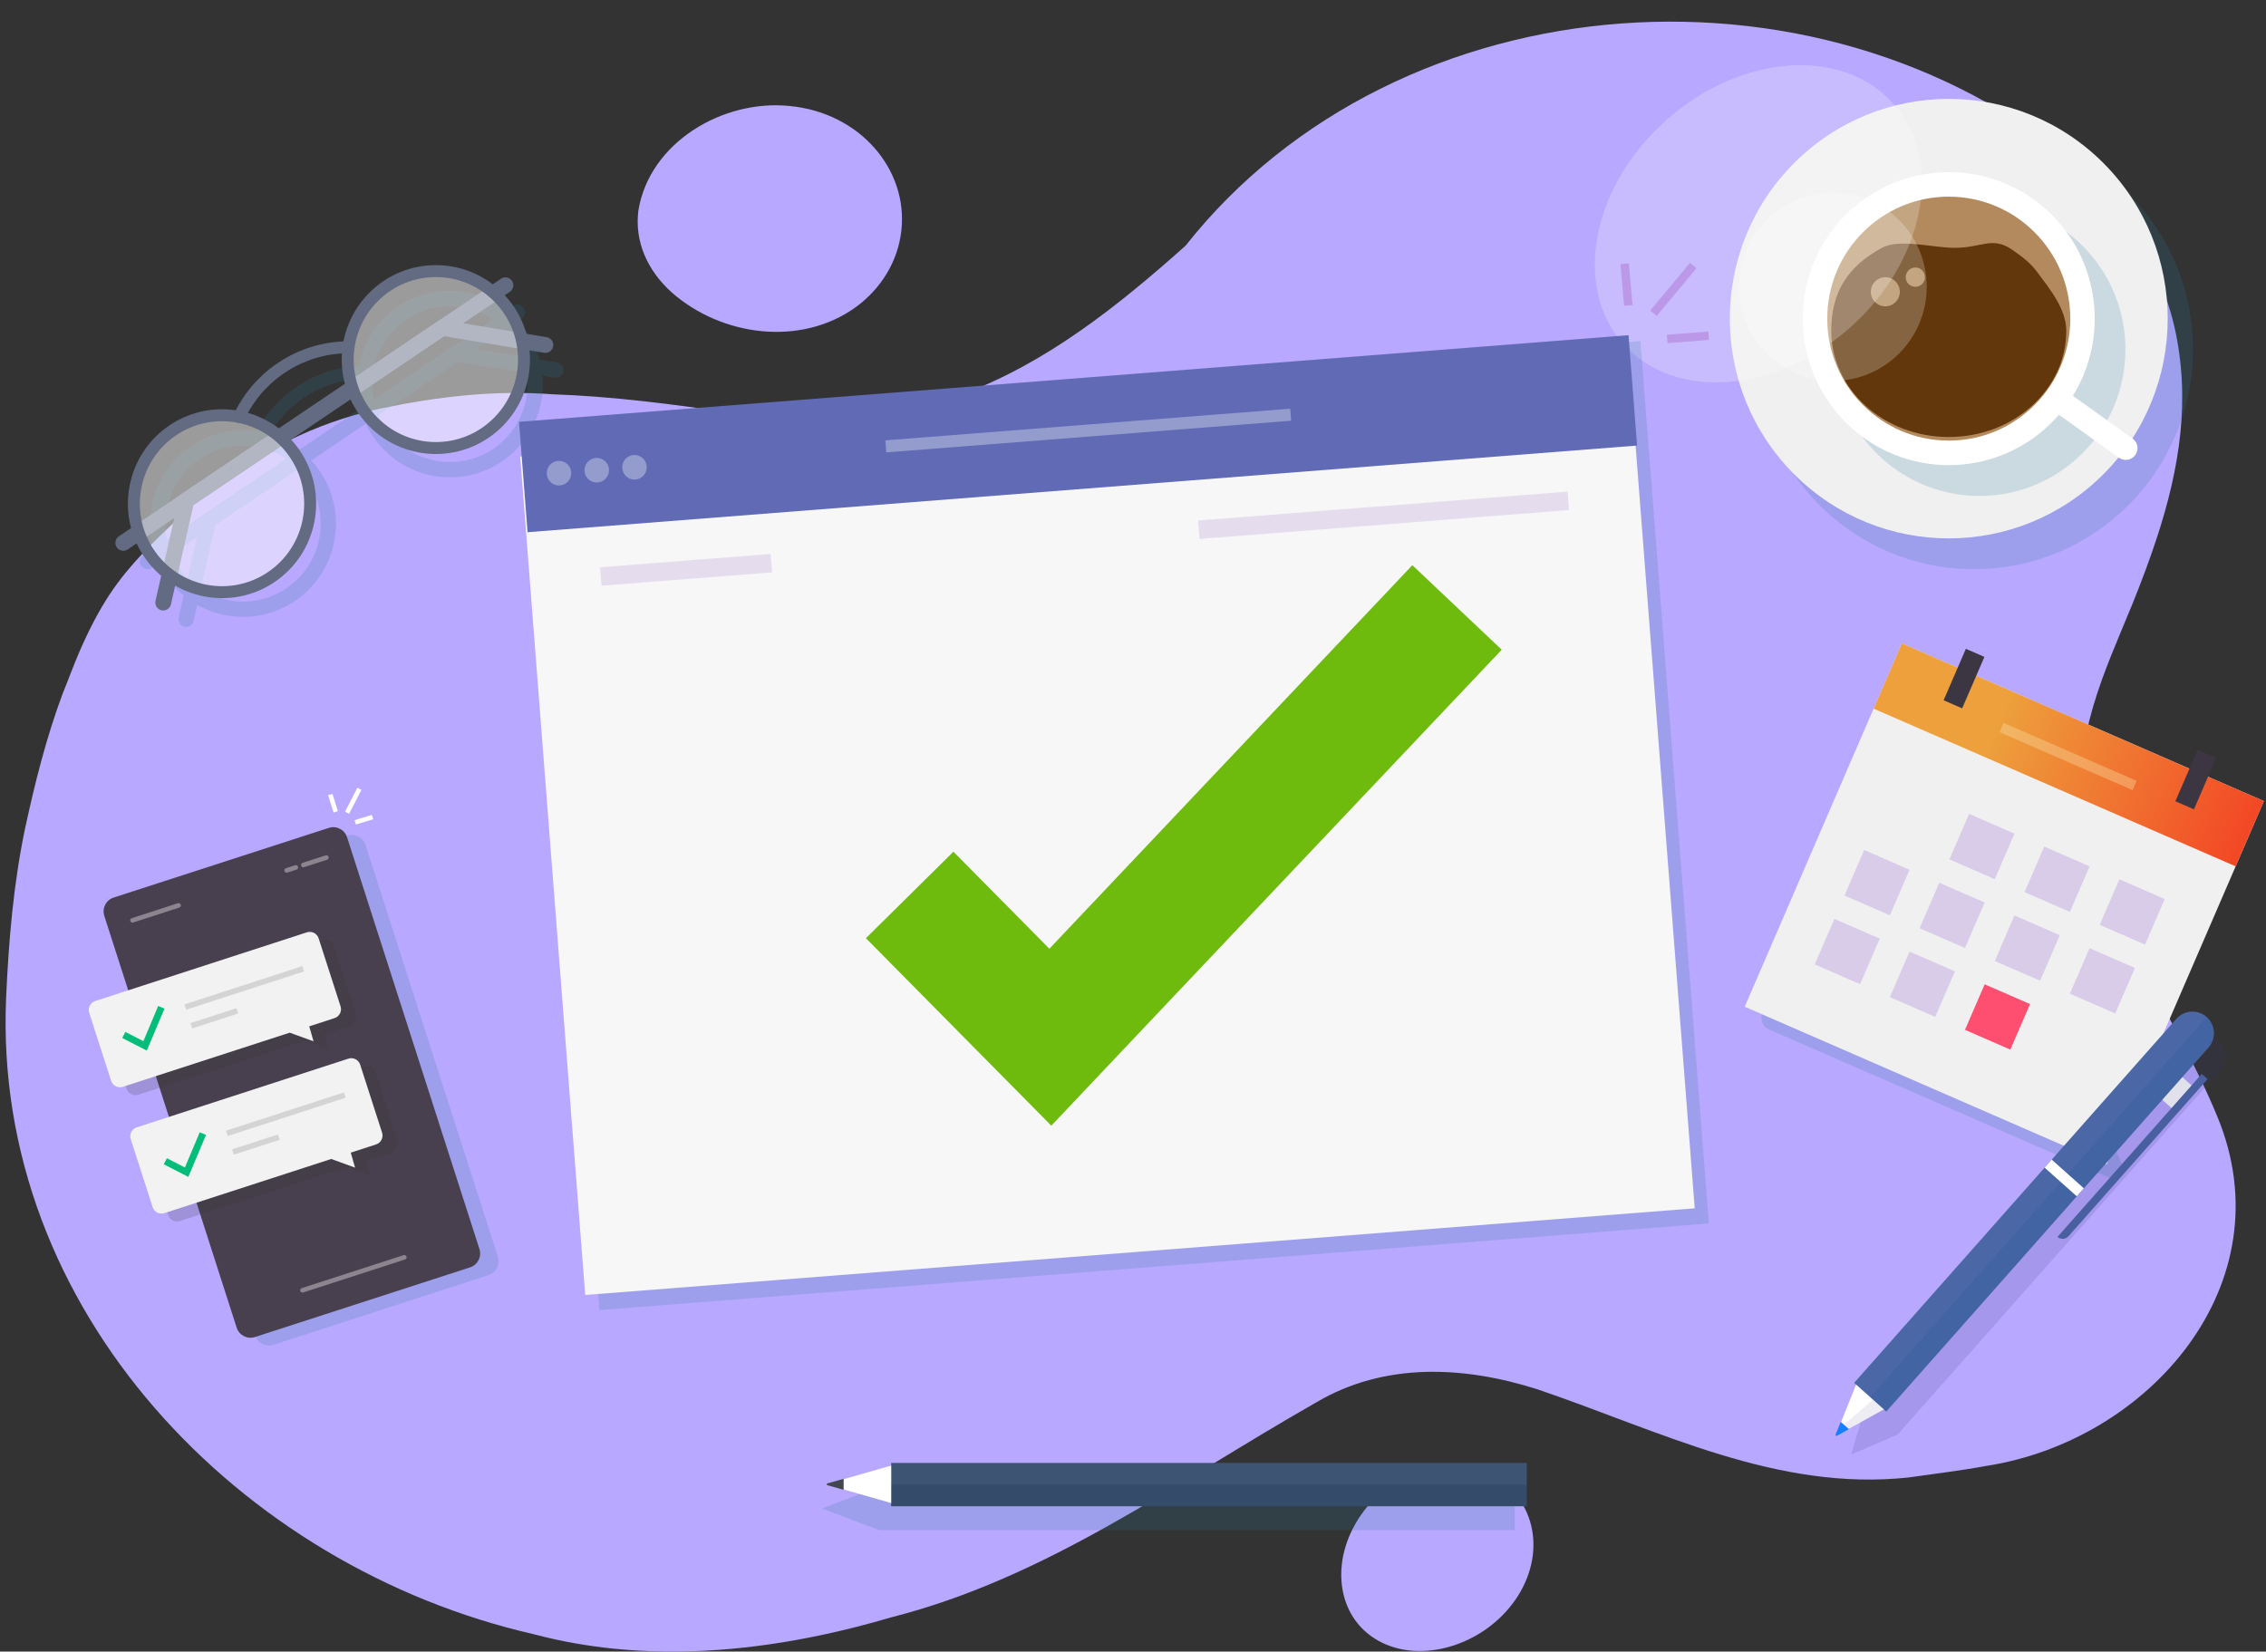 <svg width="262" height="191" viewBox="0 0 262 191" fill="none" xmlns="http://www.w3.org/2000/svg">
<rect x="0" y="0" width="262" height="191" fill="#333333" stroke="none"/>
<g opacity="0.45">
<path d="M46.555 66.882C46.884 66.552 46.884 66.017 46.555 65.688C46.227 65.358 45.694 65.358 45.366 65.688C45.038 66.017 45.038 66.552 45.366 66.882C45.694 67.211 46.227 67.211 46.555 66.882Z" stroke="white" stroke-width="0.959" stroke-miterlimit="10"/>
<path d="M185.457 10.791C185.58 10.028 185.064 9.31 184.305 9.186C183.545 9.062 182.829 9.58 182.706 10.343C182.582 11.105 183.098 11.824 183.858 11.948C184.618 12.072 185.334 11.554 185.457 10.791Z" stroke="white" stroke-width="0.738" stroke-miterlimit="10"/>
<path d="M197.328 67.163L199.371 65.113" stroke="white" stroke-width="0.959" stroke-miterlimit="10"/>
<path d="M200.973 63.506L203.014 61.455" stroke="white" stroke-width="0.959" stroke-miterlimit="10"/>
<path d="M197.328 61.455L199.371 63.506" stroke="white" stroke-width="0.959" stroke-miterlimit="10"/>
<path d="M200.973 65.113L203.014 67.163" stroke="white" stroke-width="0.959" stroke-miterlimit="10"/>
</g>
<path d="M12.71 68.693C14.966 65.294 17.708 62.713 20.508 60.053C21.401 59.205 22.327 58.391 23.285 57.615C23.716 57.265 24.141 56.923 24.567 56.58C30.063 52.154 36.488 48.964 43.396 47.384C43.616 47.334 43.837 47.285 44.06 47.237C50.562 45.882 57.11 45.091 63.868 45.597C70.757 45.833 77.664 46.728 84.763 47.766C85.671 47.899 86.585 48.004 87.5 48.083C90.43 48.338 93.181 48.559 95.953 48.435C106.973 48.405 116.383 44.201 124.89 38.264C129.143 35.295 133.174 31.904 137.081 28.41C161.652 -2.687 211.804 -6.426 242.031 20.661C243.186 21.779 243.927 22.96 244.93 24.185C248.004 28.268 250.209 32.739 251.391 37.706C253.328 46.179 251.988 54.182 249.429 62.052C248.575 64.676 247.587 67.285 246.539 69.89C243.363 77.637 239.476 85.622 241.012 94.094C243.313 106.804 251.293 116.86 256.359 129.093C264.394 148.442 248.459 166.659 229.59 169.542C226.543 170.105 223.669 170.431 220.644 170.869C205.474 172.497 192.012 165.523 177.791 160.679C169.253 157.957 160.067 157.517 152.171 162.194C135.704 171.571 121.132 182.451 102.962 187.064C100.344 187.835 97.7 188.512 95.043 189.077C87.071 190.772 78.976 191.462 71.083 190.677C67.926 190.363 64.801 189.813 61.729 188.997C27.787 181.254 -0.92 151.498 0.711 115.296C1.007 108.713 1.565 102.174 2.907 95.762C4.054 90.513 5.31 85.413 7.263 80.163C7.936 78.548 8.457 77.042 9.152 75.446C10.271 72.844 11.462 70.573 12.71 68.693Z" fill="#B8A8FF"/>
<path d="M157.039 175.686C158.749 172.989 161.275 171.069 163.996 170.133C166.718 169.198 169.655 169.239 172.199 170.465C174.743 171.691 176.414 173.869 177.034 176.409C177.656 178.95 177.209 181.861 175.512 184.554C173.814 187.247 171.177 189.217 168.31 190.213C165.445 191.208 162.381 191.219 159.835 189.992C157.29 188.765 155.73 186.537 155.245 183.941C154.759 181.345 155.329 178.383 157.039 175.687V175.686Z" fill="#B8A8FF"/>
<path d="M73.812 24.34C75.104 16.455 83.587 11.476 91.282 12.255C95.373 12.645 98.795 14.481 101.102 17.102C103.408 19.723 104.625 23.13 104.212 26.715C103.799 30.3 101.835 33.39 98.998 35.484C92.613 40.136 83.426 38.9 77.655 33.81C74.898 31.322 73.342 27.982 73.812 24.338V24.34Z" fill="#B8A8FF"/>
<g style="mix-blend-mode:multiply" opacity="0.19">
<path d="M101.659 176.959L95.016 174.455L101.659 171.949H175.147V176.959H101.659Z" fill="#2D7C99"/>
</g>
<path d="M176.527 174.193V169.184H103.04V174.193H176.527Z" fill="#3D5473"/>
<g style="mix-blend-mode:multiply" opacity="0.17">
<path d="M103.039 174.194V171.69H176.527V174.194H103.039Z" fill="#081B33"/>
</g>
<path d="M96.41 171.928V171.389L103.039 169.494V173.824L96.41 171.928Z" fill="white"/>
<path d="M95.584 171.659C95.584 171.611 95.621 171.569 95.677 171.553L97.542 171.02V172.298L95.677 171.765C95.621 171.749 95.584 171.707 95.584 171.659Z" fill="#42474D"/>
<path d="M38.816 93.885L38.184 91.888" stroke="white" stroke-width="0.53" stroke-miterlimit="10"/>
<path d="M40.127 93.992L41.555 91.226" stroke="white" stroke-width="0.53" stroke-miterlimit="10"/>
<path d="M41.074 95.1L43.07 94.489" stroke="white" stroke-width="0.53" stroke-miterlimit="10"/>
<g style="mix-blend-mode:multiply" opacity="0.19">
<path d="M56.492 147.466L31.613 155.525C30.732 155.81 29.788 155.324 29.503 154.44L14.196 106.817C13.913 105.933 14.396 104.986 15.277 104.7L40.157 96.641C41.037 96.356 41.981 96.841 42.266 97.725L57.573 145.348C57.856 146.232 57.373 147.18 56.492 147.466Z" fill="#2D7C99"/>
</g>
<path d="M54.354 146.567L29.474 154.626C28.593 154.911 27.649 154.425 27.364 153.541L12.058 105.919C11.774 105.034 12.258 104.087 13.138 103.801L38.018 95.742C38.899 95.457 39.843 95.942 40.128 96.826L55.434 144.449C55.718 145.333 55.234 146.281 54.354 146.567Z" fill="#48404E"/>
<path d="M53.718 145.253L29.225 153.187C28.963 153.273 28.68 153.128 28.596 152.864L13.452 105.747C13.367 105.483 13.511 105.2 13.774 105.115L38.267 97.182C38.529 97.096 38.812 97.241 38.896 97.505L54.04 144.622C54.125 144.885 53.981 145.169 53.718 145.253Z" fill="#48404E"/>
<g opacity="0.36">
<path d="M15.318 106.434L20.649 104.708" stroke="white" stroke-width="0.53" stroke-miterlimit="10" stroke-linecap="round"/>
<path d="M34.973 149.219L46.745 145.406" stroke="white" stroke-width="0.53" stroke-miterlimit="10" stroke-linecap="round"/>
<path d="M35.072 100.036L37.737 99.172" stroke="white" stroke-width="0.53" stroke-miterlimit="10" stroke-linecap="round"/>
<path d="M33.143 100.66L34.204 100.316" stroke="white" stroke-width="0.53" stroke-miterlimit="10" stroke-linecap="round"/>
</g>
<g style="mix-blend-mode:multiply" opacity="0.19">
<path d="M37.27 108.739L12.796 116.685C12.229 116.869 11.918 117.48 12.102 118.049L14.633 125.908C14.817 126.478 15.426 126.79 15.993 126.605L35.283 120.343L38.04 121.344L37.542 119.61L40.468 118.66C41.035 118.475 41.346 117.865 41.162 117.295L38.63 109.437C38.447 108.867 37.838 108.555 37.271 108.739H37.27Z" fill="#363636"/>
</g>
<path d="M35.483 107.822L11.009 115.767C10.442 115.952 10.131 116.563 10.315 117.132L12.846 124.991C13.03 125.56 13.639 125.873 14.206 125.688L33.496 119.426L36.253 120.427L35.755 118.693L38.681 117.743C39.248 117.558 39.559 116.948 39.375 116.378L36.843 108.52C36.66 107.95 36.051 107.638 35.484 107.822H35.483Z" fill="#F2F2F2"/>
<path d="M14.664 119.87L16.775 120.952L18.502 116.857" stroke="#05BD7A" stroke-width="0.789" stroke-miterlimit="10" stroke-linecap="square"/>
<path d="M21.736 116.362L34.758 112.134" stroke="#D4D4D4" stroke-width="0.646" stroke-miterlimit="10" stroke-linecap="square"/>
<path d="M22.434 118.526L27.13 117.001" stroke="#D4D4D4" stroke-width="0.646" stroke-miterlimit="10" stroke-linecap="square"/>
<g style="mix-blend-mode:multiply" opacity="0.19">
<path d="M42.072 123.347L17.599 131.292C17.032 131.477 16.721 132.087 16.904 132.657L19.436 140.515C19.62 141.085 20.228 141.397 20.796 141.213L40.085 134.95L42.843 135.952L42.345 134.218L45.27 133.267C45.838 133.083 46.149 132.472 45.965 131.903L43.433 124.044C43.249 123.474 42.641 123.162 42.074 123.347H42.072Z" fill="#363636"/>
</g>
<path d="M40.283 122.43L15.81 130.375C15.242 130.559 14.931 131.17 15.115 131.74L17.647 139.598C17.831 140.168 18.439 140.48 19.007 140.295L38.296 134.033L41.054 135.034L40.556 133.3L43.481 132.35C44.049 132.166 44.36 131.555 44.176 130.986L41.644 123.127C41.46 122.557 40.852 122.245 40.285 122.43H40.283Z" fill="#F2F2F2"/>
<path d="M19.467 134.477L21.576 135.56L23.304 131.464" stroke="#05BD7A" stroke-width="0.789" stroke-miterlimit="10" stroke-linecap="square"/>
<path d="M26.537 130.97L39.559 126.742" stroke="#D4D4D4" stroke-width="0.646" stroke-miterlimit="10" stroke-linecap="square"/>
<path d="M27.234 133.133L31.93 131.609" stroke="#D4D4D4" stroke-width="0.646" stroke-miterlimit="10" stroke-linecap="square"/>
<g style="mix-blend-mode:multiply" opacity="0.19">
<path d="M17.05 65.828C16.765 65.828 16.485 65.69 16.314 65.434C16.042 65.027 16.15 64.475 16.556 64.201L52.538 39.939L64.418 41.915C64.901 41.995 65.228 42.453 65.147 42.937C65.067 43.421 64.611 43.749 64.129 43.668L52.942 41.808L17.543 65.676C17.392 65.779 17.22 65.828 17.051 65.828H17.05Z" fill="#2D7C99"/>
<path d="M21.52 72.508C21.455 72.508 21.389 72.501 21.322 72.485C20.846 72.376 20.547 71.9 20.655 71.421L23.326 59.633L59.308 35.372C59.714 35.099 60.264 35.207 60.537 35.615C60.809 36.023 60.702 36.574 60.295 36.849L24.897 60.717L22.381 71.817C22.288 72.229 21.922 72.508 21.518 72.508H21.52Z" fill="#2D7C99"/>
<path d="M28.118 71.348C27.422 71.348 26.722 71.28 26.024 71.143C23.208 70.587 20.775 68.965 19.175 66.573C17.575 64.18 16.997 61.306 17.551 58.478C18.104 55.651 19.72 53.208 22.104 51.602C24.487 49.995 27.35 49.416 30.166 49.972C32.983 50.528 35.416 52.15 37.016 54.542C38.616 56.935 39.194 59.809 38.64 62.637C38.086 65.464 36.47 67.907 34.087 69.513C32.294 70.722 30.23 71.35 28.117 71.35L28.118 71.348ZM28.077 51.543C26.313 51.543 24.589 52.067 23.091 53.076C21.1 54.418 19.75 56.459 19.288 58.82C18.826 61.182 19.307 63.583 20.644 65.582C21.981 67.58 24.013 68.936 26.366 69.399C28.718 69.863 31.111 69.38 33.101 68.038C35.092 66.696 36.442 64.655 36.904 62.294C37.366 59.932 36.885 57.531 35.548 55.532C34.211 53.534 32.178 52.178 29.826 51.715C29.243 51.6 28.658 51.543 28.077 51.543Z" fill="#2D7C99"/>
<path d="M52.036 55.211C48.573 55.211 45.171 53.537 43.098 50.441C41.498 48.048 40.921 45.174 41.474 42.347C42.028 39.519 43.644 37.077 46.027 35.47C48.41 33.864 51.274 33.284 54.09 33.84C56.907 34.396 59.34 36.018 60.94 38.41C62.54 40.803 63.118 43.677 62.564 46.505C62.01 49.333 60.394 51.775 58.011 53.381C56.176 54.619 54.095 55.211 52.035 55.211H52.036ZM52.001 35.411C50.236 35.411 48.513 35.935 47.015 36.944C45.024 38.286 43.674 40.327 43.212 42.688C42.75 45.05 43.231 47.452 44.568 49.45C47.328 53.575 52.916 54.677 57.025 51.906C61.134 49.135 62.231 43.526 59.472 39.401C58.135 37.402 56.102 36.047 53.75 35.583C53.168 35.468 52.582 35.411 52.001 35.411Z" fill="#2D7C99"/>
<path d="M29.996 51.593C29.877 51.593 29.756 51.564 29.645 51.505C29.28 51.31 29.141 50.854 29.337 50.489L29.641 49.914C32.127 45.223 36.96 42.304 42.254 42.296L42.257 43.799C37.516 43.806 33.189 46.419 30.963 50.62L30.659 51.194C30.524 51.448 30.265 51.593 29.997 51.593H29.996Z" fill="#2D7C99"/>
</g>
<path d="M14.254 62.782L51.137 37.913L63.056 39.895" stroke="#626B82" stroke-width="1.829" stroke-miterlimit="10" stroke-linecap="round"/>
<path d="M58.436 32.991L21.553 57.86L18.873 69.686" stroke="#626B82" stroke-width="1.829" stroke-miterlimit="10" stroke-linecap="round"/>
<g opacity="0.51">
<path d="M34.131 52.548C37.268 57.239 36.025 63.596 31.352 66.746C26.68 69.896 20.348 68.647 17.21 63.957C14.073 59.266 15.316 52.909 19.988 49.759C22.325 48.184 25.076 47.709 27.635 48.214C30.194 48.718 32.561 50.203 34.131 52.548Z" fill="white"/>
<path d="M57.601 48.818C61.581 44.822 61.581 38.344 57.601 34.348C53.62 30.352 47.167 30.352 43.187 34.348C39.207 38.344 39.207 44.822 43.187 48.818C47.167 52.813 53.62 52.813 57.601 48.818Z" fill="white"/>
</g>
<path d="M34.131 52.548C37.268 57.239 36.025 63.596 31.352 66.746C26.68 69.896 20.348 68.647 17.21 63.957C14.073 59.266 15.316 52.909 19.988 49.759C22.325 48.184 25.076 47.709 27.635 48.214C30.194 48.718 32.561 50.203 34.131 52.548Z" stroke="#626B82" stroke-width="1.382" stroke-miterlimit="10" stroke-linecap="round"/>
<path d="M57.601 48.818C61.581 44.822 61.581 38.344 57.601 34.348C53.62 30.352 47.167 30.352 43.187 34.348C39.207 38.344 39.207 44.822 43.187 48.818C47.167 52.813 53.62 52.813 57.601 48.818Z" stroke="#626B82" stroke-width="1.382" stroke-miterlimit="10" stroke-linecap="round"/>
<path d="M27.633 48.215L27.947 47.622C30.378 43.037 35.126 40.169 40.301 40.161" stroke="#626B82" stroke-width="1.382" stroke-miterlimit="10" stroke-linecap="round"/>
<g style="mix-blend-mode:multiply" opacity="0.19">
<path d="M228.234 65.828C242.215 65.828 253.549 54.449 253.549 40.413C253.549 26.377 242.215 14.999 228.234 14.999C214.252 14.999 202.918 26.377 202.918 40.413C202.918 54.449 214.252 65.828 228.234 65.828Z" fill="#2D7C99"/>
</g>
<path d="M243.222 54.821C253.108 44.896 253.108 28.805 243.222 18.88C233.336 8.955 217.307 8.955 207.42 18.88C197.534 28.805 197.534 44.896 207.42 54.821C217.307 64.746 233.336 64.746 243.222 54.821Z" fill="#F0F0F0"/>
<g style="mix-blend-mode:multiply" opacity="0.19">
<path d="M228.871 57.356C238.192 57.356 245.748 49.77 245.748 40.413C245.748 31.056 238.192 23.47 228.871 23.47C219.55 23.47 211.994 31.056 211.994 40.413C211.994 49.77 219.55 57.356 228.871 57.356Z" fill="#2D7C99"/>
</g>
<path d="M238.264 46.435L245.78 51.824" stroke="white" stroke-width="2.721" stroke-miterlimit="10" stroke-linecap="round"/>
<path d="M237.255 48.831C243.846 42.214 243.846 31.487 237.255 24.87C230.664 18.254 219.978 18.254 213.387 24.87C206.796 31.487 206.796 42.214 213.387 48.831C219.978 55.448 230.664 55.448 237.255 48.831Z" fill="white"/>
<path d="M225.321 50.956C233.081 50.956 239.372 44.64 239.372 36.849C239.372 29.059 233.081 22.743 225.321 22.743C217.561 22.743 211.27 29.059 211.27 36.849C211.27 44.64 217.561 50.956 225.321 50.956Z" fill="#B38A5D"/>
<path d="M238.909 38.254C238.909 45.04 232.825 50.54 225.322 50.54C217.818 50.54 211.734 45.04 211.734 38.254C211.734 33.776 213.633 30.808 217.591 28.661C219.63 27.555 223.454 28.661 226.005 28.661C229.164 28.661 230.384 27.273 232.691 28.908C233.82 29.709 234.722 30.355 235.524 31.435C236.974 33.389 238.908 35.723 238.908 38.253L238.909 38.254Z" fill="#61370B"/>
<path d="M217.985 35.427C218.91 35.427 219.661 34.673 219.661 33.744C219.661 32.815 218.91 32.061 217.985 32.061C217.059 32.061 216.309 32.815 216.309 33.744C216.309 34.673 217.059 35.427 217.985 35.427Z" fill="#B38A5D"/>
<path d="M222.566 32.052C222.566 31.436 222.069 30.937 221.455 30.937C220.841 30.937 220.344 31.436 220.344 32.052C220.344 32.669 220.841 33.167 221.455 33.167C222.069 33.167 222.566 32.669 222.566 32.052Z" fill="#B38A5D"/>
<path opacity="0.23" d="M211.928 44.053C217.916 44.053 222.77 39.18 222.77 33.169C222.77 27.157 217.916 22.284 211.928 22.284C205.94 22.284 201.086 27.157 201.086 33.169C201.086 39.18 205.94 44.053 211.928 44.053Z" fill="white"/>
<path opacity="0.23" d="M213.837 37.946C222.5 30.32 224.802 18.734 218.98 12.069C213.157 5.403 201.414 6.183 192.752 13.809C184.089 21.436 181.787 33.022 187.609 39.687C193.432 46.352 205.174 45.573 213.837 37.946Z" fill="white"/>
<g style="mix-blend-mode:multiply" opacity="0.19">
<path d="M245.628 135.333C245.3 136.091 244.423 136.439 243.667 136.11L204.542 119.064C203.787 118.735 203.44 117.855 203.768 117.097L221.066 77.082" fill="#2D7C99"/>
</g>
<path d="M243.588 134.664L201.729 116.427L219.895 74.405L261.754 92.642L243.588 134.664Z" fill="#F0F0F0"/>
<path d="M261.754 92.641L219.895 74.404L216.631 81.954L258.49 100.191L261.754 92.641Z" fill="url(#paint0_linear_715_6192)"/>
<path opacity="0.38" d="M231.955 84.366L246.271 90.604" stroke="#FADDA3" stroke-width="1.17" stroke-miterlimit="10" stroke-linecap="square"/>
<path d="M226.869 81.919L224.725 80.985L227.297 75.035L229.441 75.969L226.869 81.919Z" fill="#3C3542"/>
<path d="M253.668 93.596L251.523 92.661L254.096 86.711L256.241 87.645L253.668 93.596Z" fill="#3C3542"/>
<path d="M232.918 96.407L227.672 94.122L225.395 99.388L230.641 101.674L232.918 96.407Z" fill="#D8CCE8"/>
<path d="M241.603 100.192L236.357 97.906L234.081 103.172L239.327 105.458L241.603 100.192Z" fill="#D8CCE8"/>
<path d="M250.291 103.976L245.045 101.691L242.768 106.957L248.014 109.242L250.291 103.976Z" fill="#D8CCE8"/>
<path d="M220.787 100.586L215.541 98.3L213.264 103.566L218.51 105.852L220.787 100.586Z" fill="#D8CCE8"/>
<path d="M229.472 104.37L224.227 102.085L221.95 107.351L227.196 109.636L229.472 104.37Z" fill="#D8CCE8"/>
<path d="M238.16 108.156L232.914 105.87L230.638 111.136L235.883 113.422L238.16 108.156Z" fill="#D8CCE8"/>
<path d="M246.845 111.94L241.6 109.654L239.323 114.92L244.569 117.206L246.845 111.94Z" fill="#D8CCE8"/>
<path d="M217.343 108.55L212.098 106.265L209.821 111.531L215.067 113.817L217.343 108.55Z" fill="#D8CCE8"/>
<path d="M226.031 112.335L220.785 110.049L218.509 115.316L223.754 117.601L226.031 112.335Z" fill="#D8CCE8"/>
<path d="M234.716 116.119L229.471 113.834L227.194 119.1L232.44 121.386L234.716 116.119Z" fill="#FF4F70"/>
<path d="M253.755 125.844L252.301 124.547L249.982 127.168L251.436 128.464L253.755 125.844Z" fill="white"/>
<path d="M237.893 143.043L254.572 124.194L255.246 124.795L239.165 142.967C238.835 143.341 238.265 143.375 237.893 143.042V143.043Z" fill="#4B67A6"/>
<g style="mix-blend-mode:multiply" opacity="0.15">
<path d="M219.413 165.899L214.037 168.217L215.697 162.585L252.958 120.48C253.869 119.451 255.441 119.357 256.467 120.272C257.493 121.187 257.586 122.765 256.675 123.795L219.414 165.899H219.413Z" fill="#36367D"/>
</g>
<path d="M218.092 163.243L214.375 159.929L251.636 117.825C252.547 116.795 254.119 116.702 255.145 117.616C256.17 118.531 256.264 120.109 255.352 121.139L218.092 163.243Z" fill="#4B67A6"/>
<g style="mix-blend-mode:multiply" opacity="0.17">
<path d="M218.092 163.243L216.234 161.586L255.145 117.615C256.171 118.53 256.264 120.108 255.353 121.138L218.092 163.242V163.243Z" fill="#175196"/>
</g>
<path d="M240.937 137.422L237.221 134.108L236.402 135.033L240.118 138.347L240.937 137.422Z" fill="white"/>
<path d="M212.9 165.71L212.502 165.354L214.605 160.134L217.816 162.998L212.9 165.71Z" fill="white"/>
<g style="mix-blend-mode:multiply" opacity="0.09">
<path d="M212.9 165.71L212.502 165.354L216.553 161.872L217.816 162.998L212.9 165.71Z" fill="#36367D"/>
</g>
<path d="M212.264 166.028C212.229 165.996 212.217 165.946 212.235 165.901L212.826 164.433L213.775 165.279L212.393 166.041C212.351 166.064 212.3 166.058 212.264 166.026V166.028Z" fill="#177FFF"/>
<g style="mix-blend-mode:multiply" opacity="0.19">
<path d="M189.671 39.444L61.387 49.467L69.298 151.513L197.581 141.491L189.671 39.444Z" fill="#2D7C99"/>
</g>
<path d="M188.43 42.774L60.147 52.796L67.663 149.762L195.947 139.74L188.43 42.774Z" fill="#F7F7F7"/>
<path d="M188.294 38.763L60.01 48.786L60.999 61.549L189.283 51.527L188.294 38.763Z" fill="#606AB5"/>
<g opacity="0.33">
<path d="M66.047 54.611C66.109 55.395 65.524 56.081 64.743 56.142C63.963 56.203 63.279 55.616 63.219 54.833C63.158 54.049 63.742 53.363 64.523 53.303C65.304 53.241 65.987 53.828 66.047 54.611Z" fill="white"/>
<path d="M70.412 54.27C70.474 55.053 69.889 55.739 69.109 55.8C68.328 55.861 67.645 55.275 67.585 54.491C67.523 53.707 68.108 53.021 68.888 52.961C69.669 52.899 70.352 53.486 70.412 54.27Z" fill="white"/>
<path d="M74.776 53.928C74.837 54.712 74.253 55.398 73.472 55.458C72.691 55.519 72.008 54.933 71.948 54.149C71.886 53.365 72.471 52.679 73.252 52.619C74.032 52.557 74.716 53.144 74.776 53.928Z" fill="white"/>
</g>
<path opacity="0.33" d="M103.115 51.568L148.536 48.015" stroke="white" stroke-width="1.397" stroke-miterlimit="10" stroke-linecap="square"/>
<path opacity="0.33" d="M139.674 61.179L180.268 58.004" stroke="#C1A8DB" stroke-width="2.137" stroke-miterlimit="10" stroke-linecap="square"/>
<path opacity="0.33" d="M70.533 66.587L88.125 65.211" stroke="#C1A8DB" stroke-width="2.137" stroke-miterlimit="10" stroke-linecap="square"/>
<path d="M188.27 35.324L187.844 30.504" stroke="#BB99E8" stroke-width="0.976" stroke-miterlimit="10"/>
<path d="M191.176 36.224L195.774 30.707" stroke="#BB99E8" stroke-width="0.976" stroke-miterlimit="10"/>
<path d="M192.756 39.2L197.562 38.824" stroke="#BB99E8" stroke-width="0.976" stroke-miterlimit="10"/>
<path d="M105.178 103.5L121.443 119.95L168.466 70.251" stroke="#6EBA0D" stroke-width="14.227" stroke-miterlimit="10"/>
<defs>
<linearGradient id="paint0_linear_715_6192" x1="230.886" y1="83.675" x2="272.798" y2="101.794" gradientUnits="userSpaceOnUse">
<stop stop-color="#EDA03C"/>
<stop offset="1" stop-color="#F5211B"/>
</linearGradient>
</defs>
</svg>
